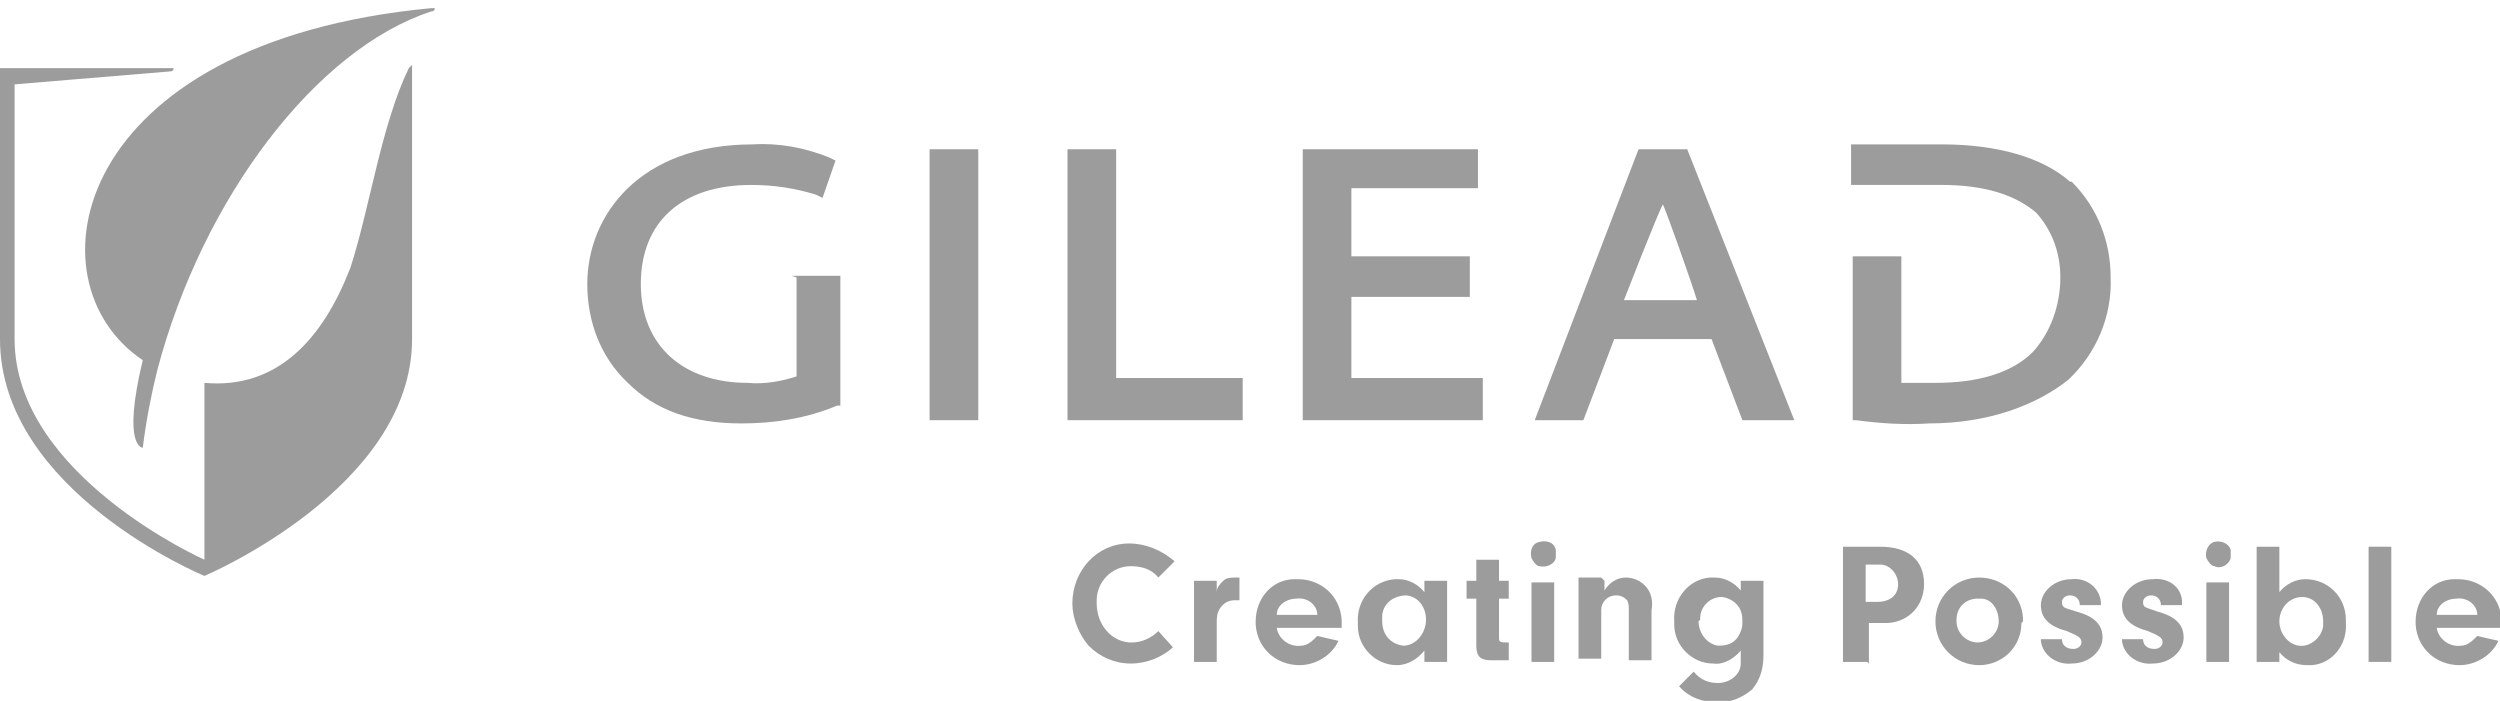 <svg xmlns="http://www.w3.org/2000/svg" viewBox="0 0 154.1 43.2"><defs><style>      .cls-1 {        fill-rule: evenodd;      }      .cls-1, .cls-2 {        fill: #9c9c9c;      }    </style></defs><g><g id="Layer_1"><g><path class="cls-1" d="M49.1,17.1v6.1c-.9.3-2,.5-3,.4-4,0-6.6-2.3-6.6-6.1s2.5-6.1,6.8-6.1c1.4,0,2.7.2,4,.6l.4.2.8-2.3-.4-.2c-1.5-.6-3.1-.9-4.7-.8-7,0-10.2,4.4-10.2,8.6,0,2.3.8,4.5,2.5,6.1,1.7,1.7,4,2.5,7,2.5,2,0,4-.3,5.9-1.1h.2v-8h-3Z"></path><rect class="cls-2" x="57.3" y="9.2" width="3" height="16.7"></rect><polygon class="cls-1" points="68.8 23.3 68.8 9.2 65.8 9.2 65.8 25.9 76.6 25.9 76.6 23.3 68.8 23.3"></polygon><polygon class="cls-1" points="83.3 23.3 83.3 18.3 90.6 18.3 90.6 15.8 83.3 15.8 83.3 11.6 91.1 11.6 91.1 9.2 80.3 9.2 80.3 25.9 91.4 25.9 91.4 23.3 83.3 23.3"></polygon><path class="cls-1" d="M102.5,12.6c.2.4,1.7,4.6,2.1,5.9h-4.5s2.1-5.4,2.4-5.9M104,9.2h-3l-6.4,16.7h3l1.9-5h6l1.9,5h3.2l-6.6-16.7Z"></path><path class="cls-1" d="M127.6,11.2c-1.7-1.5-4.5-2.3-7.9-2.3h-5.6v2.5h5.6c2.6,0,4.5.6,5.8,1.7,1,1.1,1.5,2.5,1.5,4,0,1.7-.6,3.4-1.7,4.6-1.3,1.3-3.4,1.9-6,1.9h-2.1v-7.8h-3v10.1h.2c1.5.2,3,.3,4.5.2,3.6,0,6.6-1.1,8.6-2.7,1.7-1.6,2.7-3.9,2.6-6.3,0-2.2-.8-4.3-2.4-5.9"></path><path class="cls-1" d="M26.8.5h-.2C4.3,2.6,1.6,17.4,8.8,22.2c-1.3,5.4,0,5.4,0,5.4.2-1.6.5-3.2.9-4.8C12.5,12.2,19.5,3,26.6.7h0q.2,0,.2-.2"></path><path class="cls-1" d="M25.4,4.2v-.2l-.2.2c-1.7,3.5-2.4,8.6-3.6,12.3-1.7,4.4-4.5,7.5-9,7.1v10.9S.9,29.3.9,20.9V5.2l9.6-.8h0q.2,0,.2-.2H0v16.7c0,9.4,12.6,14.6,12.6,14.6,0,0,12.8-5.4,12.8-14.6V4.2Z"></path><path class="cls-2" d="M72.4,39.8c-.7.7-1.7,1.1-2.7,1.1-1,0-1.9-.4-2.6-1.1-.6-.7-1-1.7-1-2.6,0-2,1.5-3.7,3.5-3.7,1,0,2,.4,2.8,1.1l-1,1c-.4-.5-1-.7-1.7-.7-1.2,0-2.1,1-2.1,2.1,0,0,0,.1,0,.2,0,1.2.8,2.3,2,2.4,0,0,.1,0,.2,0,.6,0,1.2-.3,1.6-.7l.9,1Z"></path><path class="cls-2" d="M75,35.8v.7c0-.3.2-.5.4-.7.2-.2.5-.2.8-.2h.2v1.4h-.3c-.4,0-.7.2-.9.5-.2.3-.2.6-.2.9v2.4h-1.4v-5h1.4Z"></path><path class="cls-2" d="M78.7,38.7c.1.7.8,1.2,1.5,1.1.4,0,.7-.3,1-.6l1.3.3c-.4.9-1.4,1.5-2.4,1.5-1.4,0-2.6-1-2.7-2.5,0,0,0-.1,0-.2,0-1.4,1-2.6,2.4-2.6,0,0,.1,0,.2,0,1.4,0,2.6,1,2.7,2.5,0,0,0,.2,0,.2v.3h-3.9ZM81.2,37.9c0-.6-.6-1.1-1.3-1-.6,0-1.2.4-1.2,1h2.5Z"></path><path class="cls-2" d="M87.8,35.8h1.4v5h-1.4v-.7c-.4.5-1,.9-1.7.9-1.3,0-2.4-1.1-2.4-2.4,0,0,0-.1,0-.2-.1-1.4.9-2.6,2.3-2.7,0,0,.1,0,.2,0,.6,0,1.2.3,1.6.8v-.6ZM85.2,38.3c0,.8.5,1.4,1.3,1.5,0,0,0,0,0,0,.8,0,1.4-.8,1.4-1.6,0,0,0,0,0,0,0-.7-.4-1.4-1.2-1.5-.7,0-1.4.4-1.5,1.2,0,.1,0,.2,0,.4h0Z"></path><path class="cls-2" d="M92.4,39.3c0,.2,0,.3.4.3h.2v1.1h-1.1c-.7,0-.9-.3-.9-.9v-2.9h-.6v-1.1h.6v-1.3h1.4v1.3h.6v1.1h-.6v2.4Z"></path><path class="cls-2" d="M95.9,34.4c-.1.4-.6.6-1,.5-.2,0-.4-.3-.5-.5-.1-.4,0-.9.5-1,.4-.1.9,0,1,.5,0,.2,0,.3,0,.5ZM95.8,40.8h-1.4v-4.9h1.4v4.9Z"></path><path class="cls-2" d="M98.9,35.8v.6c.3-.5.8-.8,1.3-.8.5,0,.9.2,1.2.5.4.4.5,1,.4,1.5v3.1h-1.4v-3.1c0-.2,0-.4-.1-.6-.2-.2-.4-.3-.7-.3-.5,0-.9.4-.9.9,0,0,0,0,0,0v3h-1.4v-5h1.4Z"></path><path class="cls-2" d="M107.4,35.8h1.3v4.6c0,.8-.2,1.5-.7,2.1-.6.5-1.3.8-2.1.8-.9,0-1.8-.3-2.4-1l.9-.9c.4.5.9.7,1.5.7.7,0,1.4-.5,1.4-1.2,0,0,0-.2,0-.3v-.5c-.4.5-1.1.9-1.7.8-1.3,0-2.4-1.1-2.4-2.4,0,0,0-.2,0-.2-.1-1.4.9-2.6,2.2-2.7,0,0,.2,0,.3,0,.6,0,1.2.3,1.6.8v-.6ZM104.7,38.3c0,.7.5,1.4,1.2,1.5.5,0,.9-.1,1.2-.5.2-.3.3-.6.3-.9,0-.4,0-.8-.4-1.2-.2-.2-.6-.4-.9-.4-.7,0-1.3.6-1.3,1.3,0,0,0,0,0,.1Z"></path><path class="cls-2" d="M115.1,40.8h-1.5v-7.1h2.3c1.7,0,2.7.8,2.7,2.3,0,1.3-.9,2.3-2.2,2.4-.1,0-.2,0-.3,0h-.9v2.5ZM115.7,37.1c.8,0,1.3-.4,1.3-1.1,0-.6-.5-1.2-1.1-1.2,0,0-.1,0-.2,0h-.7v2.3h.6Z"></path><path class="cls-2" d="M124.6,38.4c0,1.5-1.2,2.6-2.6,2.6,0,0,0,0,0,0-1.5,0-2.7-1.2-2.7-2.7s1.2-2.7,2.7-2.7c1.4,0,2.6,1,2.7,2.5,0,0,0,.1,0,.2ZM120.6,38.3c0,.7.6,1.3,1.3,1.3s1.3-.6,1.3-1.3h0c0-.7-.4-1.4-1.1-1.4,0,0-.1,0-.2,0-.7,0-1.3.5-1.3,1.3,0,0,0,.1,0,.2Z"></path><path class="cls-2" d="M128.2,37.3h0c0-.4-.3-.6-.6-.6s-.5.2-.5.4c0,.1,0,.2.1.3.1.1.2.1.8.3,1.1.3,1.6.8,1.6,1.6s-.8,1.6-1.9,1.6c-.9.1-1.8-.5-1.9-1.4,0,0,0,0,0-.1h1.3c0,.4.3.6.7.6.3,0,.5-.2.5-.4,0,0,0,0,0,0,0-.3-.2-.4-.9-.7-1.1-.3-1.6-.8-1.6-1.6s.8-1.6,1.9-1.6c.9-.1,1.7.5,1.8,1.4,0,0,0,.1,0,.2h-1.3Z"></path><path class="cls-2" d="M133.2,37.3h0c0-.4-.3-.6-.6-.6,0,0,0,0,0,0-.3,0-.5.2-.5.4,0,.1,0,.2.1.3.2.1.2.1.8.3,1.1.3,1.6.8,1.6,1.6s-.8,1.6-1.9,1.6c-.9.1-1.8-.5-1.9-1.4,0,0,0,0,0-.1h1.3c0,.4.3.6.7.6.3,0,.5-.2.5-.4,0,0,0,0,0,0,0-.3-.2-.4-.9-.7-1.1-.3-1.6-.8-1.6-1.6s.8-1.6,1.9-1.6c.9-.1,1.7.4,1.8,1.3,0,0,0,.2,0,.3h-1.3Z"></path><path class="cls-2" d="M137.5,34.4c-.1.4-.6.7-1,.5-.2,0-.4-.3-.5-.5-.1-.4.1-.9.5-1s.9.1,1,.5c0,.2,0,.3,0,.5ZM137.4,40.8h-1.4v-4.9h1.4v4.9Z"></path><path class="cls-2" d="M140.5,40.8h-1.4v-7.1h1.4v2.8c.4-.5,1-.8,1.6-.8,1.4,0,2.5,1.1,2.5,2.5,0,0,0,.1,0,.2.1,1.3-.8,2.5-2.1,2.6-.1,0-.2,0-.3,0-.7,0-1.3-.3-1.7-.8v.6ZM140.5,38.3c0,.7.5,1.4,1.2,1.5s1.4-.5,1.5-1.2c0,0,0-.2,0-.3,0-.8-.5-1.5-1.3-1.5,0,0,0,0,0,0-.8,0-1.4.7-1.4,1.5,0,0,0,0,0,0h0Z"></path><path class="cls-2" d="M146,40.8v-7.1h1.4v7.1h-1.4Z"></path><path class="cls-2" d="M150.2,38.7c.1.7.8,1.2,1.5,1.1.4,0,.7-.3,1-.6l1.3.3c-.4.9-1.4,1.5-2.4,1.5-1.4,0-2.6-1-2.7-2.5,0,0,0-.1,0-.2,0-1.4,1-2.6,2.4-2.6,0,0,.2,0,.2,0,1.4,0,2.6,1,2.7,2.5,0,0,0,.2,0,.2v.3h-3.9ZM152.7,37.9c0-.6-.6-1.1-1.3-1-.6,0-1.2.4-1.2,1h2.5Z"></path></g></g></g></svg>